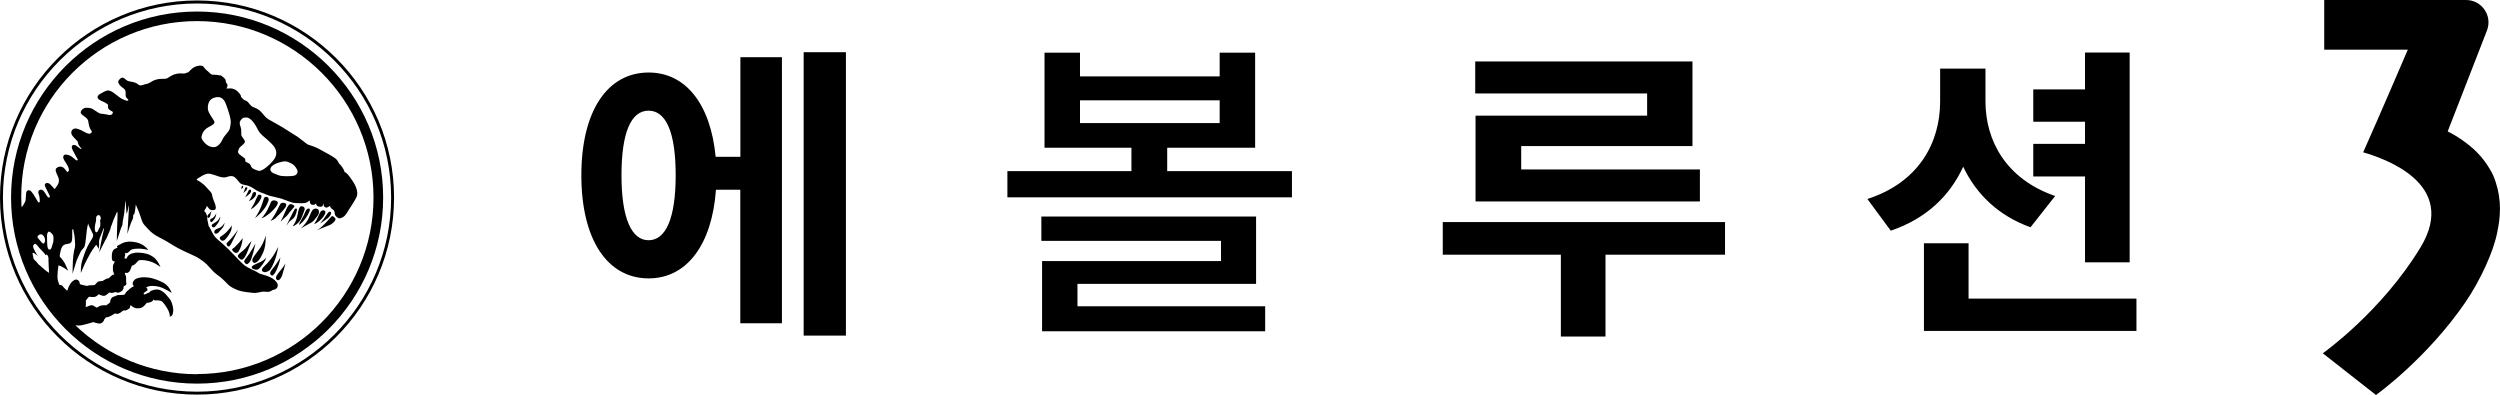 <?xml version="1.0" encoding="UTF-8"?><svg id="uuid-41000d42-a9f4-4dc5-9e9b-60f9c4589b01" xmlns="http://www.w3.org/2000/svg" viewBox="0 0 316.46 50"><g><path d="M93.71,7.24h5.27V40.92h-5.27V24.02h-3.08c-.51,7.01-3.73,11.22-8.52,11.22-5.23,0-8.52-4.91-8.52-13.05s3.3-13.01,8.52-13.01c4.67,0,7.84,3.97,8.48,10.67h3.13V7.24Zm-8.18,14.95c0-5.49-1.24-8.18-3.43-8.18s-3.43,2.69-3.43,8.18,1.29,8.22,3.43,8.22,3.43-2.69,3.43-8.22Zm21.55-15.58V42.48h-5.35V6.61h5.35Z"/><path d="M163.54,21.66v3.32h-36.02v-3.32h15.7v-2.96h-11V6.67h4.49v3h17.68v-3h4.49v12.03h-11.13v2.96h15.79Zm-27.14,17.11h23.75v3.16h-28.24v-8.88h22.65v-2.56h-22.74v-3.08h27.18v8.52h-22.61v2.84Zm.31-23.19h17.68v-2.88h-17.68v2.88Z"/><path d="M218.35,32.24h-15.12v10.36h-5.65v-10.36h-14.95v-4.13h35.73v4.13Zm-9.85-20.41h-21.76V7.78h27.5v10.71h-21.68v2.96h22.62v4.05h-28.4V14.64h21.72v-2.8Z"/><path d="M257.03,28.77c-4.11-1.48-6.9-4.24-8.52-7.67-1.67,3.66-4.67,6.58-9.17,8.1l-2.96-4.01c6.51-2.1,9.21-7.13,9.21-12.34v-4.17h5.74v4.17c0,4.91,2.57,9.81,8.82,11.96l-3.13,3.97Zm13.41,9.03v4.09h-26.9v-11.1h5.65v7.01h21.25Zm-6.51-15.46h-6.55v-4.13h6.55v-2.8h-6.55v-4.09h6.55V6.65h5.65v26.56h-5.65v-10.87Z"/></g><path d="M24.94,.06C11.19,.06,0,11.25,0,25.01s11.19,24.94,24.94,24.94,24.94-11.19,24.94-24.94S38.7,.06,24.94,.06m0,49.52C11.4,49.58,.37,38.56,.37,25.01S11.4,.44,24.94,.44s24.57,11.02,24.57,24.57-11.02,24.57-24.57,24.57M24.94,1.46C11.96,1.46,1.4,12.02,1.4,25.01s10.56,23.55,23.55,23.55,23.55-10.56,23.55-23.55S37.93,1.46,24.94,1.46M5.24,33.79c-.13-.13-.12-.15-.25-.23-.14-.08-.24-.27-.37-.41-.14-.14-.27-.25-.34-.33-.07-.07-.07-.42-.14-.6-.06-.18,.02-.27,.15-.2,.13,.07,.51,.38,.51,.38,0,0-.08-.14-.15-.21-.07-.07-.24-.42-.39-.73-.15-.31-.05-.44,.1-.56,.15-.13,.38,.19,.56,.42,.18,.23,.65,.64,.76,.83,.1,.17,.11,.18,.19,.09,.09-.1,.29,.27,.27,.49-.02,.22,.07,1.81,.07,1.81-.27-.15-.84-.63-.96-.75m-.49-3.88c.06-.11,.43-.48,.76-.04,.1,.13,.24,.43,.17,.71-.07,.28-.25,.31-.37,.16-.12-.16-.35-.39-.43-.5-.07-.1-.19-.21-.13-.32m2.01,.55c-.02,.19-.17,.63-.24,.87-.07,.24-.24,.35-.41,.18-.17-.18-.15-.89-.16-1.12,0,0-.01-.33-.01-.6s.16-.5,.26-.49c.1,.01,.38,.25,.49,.44,.1,.19,.08,.54,.06,.73m18.2,16.89c-5.97,0-11.41-2.36-15.42-6.19,.26,.03,.54,.04,.83-.02,.72-.15,1.43-.39,1.43-.39,0,0,.68,.24,.9,.18,.41-.11,.49-.5,.49-.5,0,0,.15-.2,.19-.25,.05-.05,.11-.04,.21-.05,.1,0,.35-.12,.56-.23,.21-.11,.37-.25,.43-.26,.06-.02,.04,.09,.28,.07,.24-.03,.47-.2,.51-.25,.04-.05,.16-.13,.24-.17,.08-.04,.19,0,.27,0,.09-.01,.22-.1,.41-.21,.19-.1,.18-.28,.19-.36,0-.09,.06-.08,.09-.09,.03,0,.06,.06,.14,.13,.08,.07,.19,.12,.36,.19,.17,.07,.4,.07,.66,.04,.26-.03,.5-.27,.61-.39,.11-.12,.19-.32,.37-.3,.19,.02,.57-.17,.61-.22,.04-.04,.04-.08,.06-.14,.02-.06,.06,0,.12,.03,.06,.04,.21,.04,.38,.03,.17,0,.25,0,.5,.07,.25,.08,.7,.75,.91,1.17,.22,.42,.21,.84,.21,.84l.16-.09c.16-.09,.2-.15,.26-.58,.06-.43-.13-1-.25-1.27-.12-.27-.23-.35-.52-.72-.29-.37-.71-.72-1.12-.78-.41-.07-.8,.11-.91,.16-.11,.05-.15,.09-.17,.14-.02,.04-.06,.06-.09,.08-.04,.02-.2,.06-.32,.13-.12,.06-.23,.14-.31,.09-.07-.05-.06-.12,0-.19,.06-.08,.29-.22,.39-.28,.09-.07,.03-.21,.02-.26-.01-.06-.09-.04-.13-.08-.04-.04,.07-.12,.28-.2,.21-.08,.84-.1,1.44,.07,.6,.18,1.52,.76,1.52,.76-.36-.82-.73-1.09-1.03-1.27-.3-.19-1.26-.6-1.93-.68-.67-.08-1.07-.03-1.46,.11-.39,.15-.53,.44-.54,.65,0,.22,.15,.27,.16,.31,0,.03-.13,.09-.22,.14-.09,.04-.35,.24-.38,.28-.03,.04,0,.05-.13,.12-.12,.07-.32,.32-.34,.37-.03,.05-.06,.14-.12,.18-.06,.04-.59,.06-.8,.06s-.32,.13-.32,.13c-.48,.08-.58,.31-.65,.48-.07,.17,0,.18-.04,.28-.04,.09-.51,.42-.51,.42-.3-.07-.6,0-.76,.05-.16,.05-.29,.17-.37,.21-.08,.03-.19-.03-.42-.19-.23-.16-.49-.07-.59-.03s-.42,.18-.44,.18c-.02,0,0-.08,0-.19s.04-.41,0-.54c-.04-.12,.26-.43,.32-.5,.06-.08,.15-.09,.2-.09,.05,0,.21,.06,.53,.03,.31-.03,.46-.23,.52-.3,.06-.07,.08-.04,.28,.05,.2,.09,.36,.13,.53,.1,.17-.03,.51-.34,.56-.39,.05-.05,.06-.01,.25,.02,.19,.03,.43-.06,.51-.09,.08-.03,.11-.01,.25,.05,.13,.06,.31-.01,.57-.17,.26-.16,.27-.46,.26-.54,0-.08,.06-.09,.11-.12,.06-.03,.07-.04,.18-.12,.11-.08,.07-.28,.04-.41-.03-.13,0-.39,0-.53,0-.13-.03-.17-.13-.42-.1-.25,.06-.19,.16-.17,.1,.03,.26-.06,.37-.18,.12-.12,.23-.49,.29-.65,.06-.15,.17-.12,.29-.18,.12-.06,.31-.27,.47-.45,.15-.18,.22-.17,.54-.17,.31,0,.88,.09,1.31,.26,.43,.17,1.04,.61,1.04,.61,0,0-.34-.88-.93-1.28-.59-.4-1.15-.5-1.79-.53-.64-.04-1.04,.15-1.21,.26-.17,.11-.27,.26-.33,.4-.06,.14-.09,.09-.14,.09s-.15-.03-.16-.05c0-.02,.05-.19,.08-.31,.03-.13,.03-.21,0-.26-.02-.05-.02-.05,0-.07,.02-.02,.15,0,.22,0,.07-.01,.17-.05,.42-.32,.25-.28,1.04-.25,1.29-.24,.25,0,1.01,.15,1.01,.15,0,0-.52-.74-1.51-.95-.99-.21-1.43-.02-1.6,.03-.18,.05-.44,.23-.56,.28-.12,.05-.24,.11-.28,.17-.03,.06,.04,.15,.05,.19,0,.04-.05,.03-.14,.06-.09,.03-.13,.06-.28,.15-.15,.09-.25,.34-.28,.61-.03,.27-.03,.57,.03,.73,.05,.16,.18,.17,.25,.17s.07,.08,.05,.13c-.02,.06-.08,.13-.15,.28-.07,.15-.06,.29-.06,.59,0,.3,.1,.47,.15,.58,.05,.11,0,.08-.16,.14-.16,.06-.32,.26-.42,.35-.1,.1-.12,.07-.33,.13-.21,.06-.27,.16-.47,.25-.2,.09-.28,.05-.49,.09-.21,.03-.22,.07-.32,.18-.1,.1-.18,.23-.26,.28-.08,.04-.39,.04-.6,.04s-.29,.08-.39,.08-.74-.17-.83-.2c-.09-.03-.08-.1-.09-.22-.01-.12-.17-.34-.36-.38-.19-.04-.34,.07-.54,.22-.2,.16-.31,.34-.45,.62-.15,.28-.17,.56-.22,.56s-.24-.21-.36-.32c-.13-.11-.17-.24-.31-.34-.13-.09-.33-.06-.33-.06,0-.11-.09-.19-.2-.65-.12-.46,.09-1.83,.09-1.83,.47,.09,1.23,.68,1.23,.68,0,0-.26-.63-.44-.97-.18-.34-.61-.8-.62-.82-.01-.02-.05-.12,.12-.79,.17-.67,.45-.76,.88-.82,.42-.06,.46-.21,.53-.41,.07-.2,.04-1.24,.04-1.33,0-.09,.03-.12,.08-.11,.06,0,.08,.08,.08,.18,0,.1,.07,.33,.11,.53,.04,.21,.1,.91,.1,1.24,0,.34-.09,.57-.14,.79-.05,.22-.15,1.07-.15,1.31,0,.25-.04,1.59-.04,1.59,0,0,.23-.74,.24-.79,.01-.05,.21-.68,.29-.93,.09-.25,.44-.93,.52-1.11,.08-.17,.24-.31,.37-.46,.13-.15,.16-.44,.2-.59,.04-.15,.14-1.22,.19-1.65,.05-.44,.14-.75,.17-.8,.03-.05,.02,0,.02,.05,0,.05,.18,.43,.18,.43,0,0,.32,.61,.39,.79,.07,.18,.05,.27,0,.41-.04,.13-.41,.67-.68,1.21-.27,.54-.52,1.26-.69,1.84-.17,.58-.15,1.48-.15,1.48,0,0,.15-.3,.33-.75s.64-1.32,.9-1.77c.26-.45,.59-.87,.64-.94,.05-.07,.11-.11,.16,0,.05,.11,.23,.43,.23,.43,.07-.38,.05-.59,.05-.81,0-.22,.02-.39,.07-.51,.05-.12,.44-1.13,.49-1.24,.05-.11,.08-.04,.07,.04-.01,.08-.15,.56-.22,.9-.07,.34-.4,2.06-.4,2.06,0,0,.72-1.44,.78-1.54,.05-.11,.16-.26,.2-.35,.04-.09,.28-.7,.36-.86s.14-.4,.14-.46c0-.06,.03-.09,.07-.17,.04-.09,.23-.62,.29-.8,.07-.18,.37-.84,.4-.9,.03-.06,.08-.05,.09,.07,.01,.11-.05,1.75-.05,1.75l-.05,1.82s.49-1.48,.53-1.6c.03-.11,.18-.41,.2-.49,.01-.07,.01-.16,.01-.27s.12-.63,.18-.99c.07-.37,.16-1.69,.16-1.69h.04s.05,.77,.07,.93c.02,.16,.05,.69,.05,.69,.16-.36,.28-1.04,.28-1.04h.04s-.06,.82-.07,1.14c0,.32-.15,2.42-.15,2.42,0,0,.15-.46,.27-.86,.13-.4,.28-.78,.38-.96,.1-.19,.09-.38,.09-.49,0-.11,.08-.17,.15-.25,.07-.09,.17-1.11,.18-1.15,0-.04,.02-.01,.02-.01,.02,.15,.19,.48,.31,.77,.13,.29,.33,.98,.47,1.35,.14,.37,.4,.59,.79,1.02,.38,.43,.89,.75,1.13,.88,.24,.13,1.21,.63,1.48,.82,.27,.19,.86,.52,1.17,.69,.32,.18,1.06,.52,1.33,.64,.26,.12,.64,.3,.86,.4,.22,.1,.6,.34,.96,.61s.55,.47,.69,.64c.15,.17,.45,.5,.64,.69,.19,.19,.49,.4,.85,.68,.36,.29,.75,.7,1.02,.97,.26,.28,.94,.6,1.37,.74,.43,.15,1.56,.27,1.85,.29,.3,.02,.75-.09,.98-.14,.23-.06,.51,0,.8,.01,.29,0,.59-.23,.59-.23,.47-.09,.63-.27,.66-.56,.03-.29-.24-.63-.66-.91-.43-.28-1.17-.48-1.43-.55-.26-.06-.43-.21-.53-.27-.1-.06-1.08-.51-1.34-.67-.26-.16-.57-.46-.69-.57-.12-.11-1.36-1.41-1.58-1.63s-1.17-1.09-1.48-1.34c-.31-.26-.5-.63-.5-.64,0,0-.42-.82-.47-.89-.05-.07-.07-.07-.08-.08-.01-.01-.01-.05-.01-.13s-.13-.58-.14-.64c-.01-.05-.01-.29-.02-.39,0-.1-.12-.39-.16-.48-.04-.09-.09-.13-.14-.15-.05-.03-.05-.03-.05-.05,0,0,.01-.01,.02-.03-.04-.05-.02-.11-.02-.11,0,0,.12-.21,.24-.35,0-.04,.01-.08,.01-.1,0-.07,0-.07,.04-.08,.04-.01,.14,.09,.22,.21,.08,.12,.18,.27,.44,.29,.26,.01,.37-.03,.45-.14,.09-.1,.02-.42-.04-.6-.06-.18-.29-.71-.32-.84-.03-.12-.04-.27-.11-.48-.07-.2-.31-.44-.47-.6-.15-.15-.32-.38-.6-.62-.28-.24-.59-.43-.79-.53-.2-.1,.23-.27,.41-.4,.19-.13,.6-.37,.95-.41,.35-.04,1.03,.26,1.56,.41,.53,.15,.79,.03,.94-.02,.15-.05,.42-.13,.7-.05,.28,.09,.65,.59,.8,.77,.15,.17,.28,.26,.74,.33,.45,.07,.86,.3,1.21,.54,.36,.24,.77,.43,.93,.46,.17,.03,.63,.28,.94,.36,.3,.08,1.18,.27,1.48,.36,.3,.09,1.2,.46,1.45,.52,.25,.06,1.3,.08,1.53,.04,.23-.04,.48-.22,.57-.3,.09-.08,.02,0,.09,.28,.07,.29,.42,.26,.52,.24,.09-.02,.19-.14,.22-.16,.03-.02,0,.07,.1,.23,.09,.15,.31,.18,.53,.18,.27,0,.28-.32,.31-.4,.03-.09,.03,.08,.04,.18,0,.1,.04,.22,.25,.31,.21,.09,.57-.22,.57-.22,0,0-.03,.25,.25,.41,.28,.16,.31,.33,.33,.59,.02,.27,.22,.39,.38,.52,.16,.13,.37,.1,.7-.1,.33-.21,.59-.73,.71-.92,.11-.19,.46-.64,.92-1.49,.46-.85-.28-1.94-.76-2.6-.47-.66-.69-.66-.69-.66-.09-.36-.41-.8-.61-.99-.21-.19-.1-.22-.39-.58-.28-.35-1.67-1.03-2.21-1.35-.54-.32-1.31-.5-1.48-.59-.17-.09-.9-.71-1.25-.95-.35-.23-1.71-1.06-1.9-1.2-.16-.11-1.49-.84-1.86-1.06-.37-.22-.71-.77-1.02-1.05-.31-.28-.65-.37-.91-.49-.26-.12-.46-.44-.61-.6-.15-.16-.29-.19-.44-.26-.15-.07-.27-.25-.38-.34-.11-.09-.05-.08-.07-.19-.02-.11-.23-.38-.42-.57-.2-.2-.57-.37-.84-.38-.27-.01-.57,.03-.57,.03,0,0,.02-.07,.11-.29,.09-.22-.12-.43-.17-.5-.05-.07,0-.13-.06-.32-.06-.19-.49-.51-.61-.57-.12-.06-.15,.02-.15,.02-.2-.1-.26-.07-.56-.09-.29-.02-.45,.02-.64-.18-.19-.2-.24-.24-.47-.43-.23-.2-.16-.21-.39-.44-.23-.22-.84-.1-1.18,.1-.34,.2-.6,.55-.7,.61-.1,.07-.2,.05-.31,.11-.11,.06-.21,.09-.49,.06-.29-.03-.59,0-.96,.11-.37,.11-.71,.38-.91,.49-.2,.11-.56,.06-.94,.09-.38,.03-.75,.17-.91,.26-.16,.09-.58,.36-.8,.38-.22,.02-.38,.13-.64,.17-.26,.03-.3-.04-.47-.17-.17-.13-.42-.23-.87-.3-.45-.07-.47-.13-.8-.4-.33-.27-.58,.05-.72,.24-.14,.19-.05,.33,.11,.57,.16,.24,.42,.35,.63,.56,.2,.21,.11,.58,.13,.8,.02,.22,.18,.36,.3,.46,.13,.1,.02,.2-.13,.19-.14,0-.49-.18-.68-.26-.18-.08-.88-.68-1.18-.86-.3-.18-.52-.21-.7-.16-.18,.05-.57,.26-.86,.43-.29,.17-.33,.33-.28,.5,.05,.17,.41,.36,.61,.43,.2,.07,.46,.24,.6,.34,.13,.1,.1,.13,.09,.21-.01,.09-.02,.13,.02,.3,.04,.17,.32,.33,.49,.41,.18,.07,.1,.21,.03,.33-.07,.12-.26,.15-.38,.14-.12-.02-.58-.13-.77-.14-.2-.02-.34-.02-.53-.11-.18-.09-.66-.44-.83-.53-.17-.09-.42-.14-.77-.14-.35,0-.61,.25-.69,.46-.08,.21,.04,.3,.13,.4,.09,.1,.33,.23,.56,.43,.23,.2,.25,.42,.27,.61,.02,.18,.12,.57,.22,.77,.1,.2,.18,.24,.2,.32,.02,.09-.01,.16-.17,.26-.15,.1-.43,0-.86-.24-.43-.24-.77-.37-1.02-.39-.25-.01-.42,.15-.49,.28-.07,.13-.09,.28,0,.5,.09,.22,.63,.71,.71,.82,.08,.11,.09,.31,.15,.46,.06,.15,.31,.38,.35,.46,.04,.08,0,.09-.07,.07-.07-.01-.5-.38-.61-.44-.11-.06-.31-.11-.44,0-.13,.11-.11,.29,.03,.59,.14,.3,.61,1.13,.64,1.18,.03,.06-.05,.14-.14,.13-.09-.02-.3-.24-.55-.43-.25-.2-.48-.26-.69-.3-.21-.05-.41,0-.45,.25-.05,.25,.16,.52,.39,.88,.23,.36,.29,.55,.32,.75,.03,.21-.1,.26-.14,.31-.05,.05-.07-.02-.43-.44-.36-.41-.83-.2-.98-.07-.14,.12-.13,.23-.12,.35,.01,.12,.17,.5,.31,.79,.14,.29,.1,.56,.06,.74-.04,.18-.3,.51-.4,.67-.1,.16-.16,.09-.22,.01-.06-.08-.21-.26-.44-.49-.24-.22-.48-.19-.6-.1-.12,.09-.1,.23-.05,.37,.06,.14,.49,1.02,.56,1.14,.07,.12,.06,.29-.11,.26-.17-.03-.28-.34-.55-.71-.27-.37-.53-.31-.67-.19-.14,.12-.1,.37-.02,.56,.08,.19,.1,.36,.11,.64,.01,.29,0,.37-.14,.32-.13-.05-.34-.56-.69-1.07-.35-.51-.47-.48-.64-.46-.17,.02-.24,.21-.26,.42-.03,.21-.03,.63-.06,.83-.03,.2-.16,.36-.26,.56-.1,.2-.15,.24-.22,.27-.02,0-.03,.02-.04,.02-.02-.4-.03-.8-.03-1.2C2.61,12.69,12.63,2.67,24.94,2.67s22.34,10.02,22.34,22.34-10.02,22.34-22.34,22.34M12.67,27.99c.04,.16,.04,.44,.02,.61-.02,.18-.11,.2-.21,.45-.09,.25-.2,.43-.34,.33-.15-.09-.16-.46-.12-.77,.03-.31,.13-.52,.14-.72,.01-.2,0-.37,.05-.49,.06-.12,.23-.18,.31-.17,.18,.02,.24,.32,.24,.42,0,.15-.12,.18-.08,.33m14.46-12.61c-.1-.24-.76-1.02-.82-1.53-.05-.5,.07-1.22,.71-1.44,.64-.23,1.23-.17,1.58,.8,.21,.58,.69,1.86,.59,2.46-.1,.61-.07,.71-.38,1.08-.31,.36-.61,.76-.71,1.02-.1,.26-.54,.89-1.08,.87-.54-.02-.92-.3-1.22-.66-.29-.36-.38-.52-.23-.95,.16-.43,.43-.75,.9-.97,.47-.23,.75-.43,.64-.68m3.59,2.03c-.23-.29-.16-.42-.17-.75-.02-.33,0-.35-.1-.64-.1-.29-.16-.52,.02-.78,.21-.31,.4-.38,.8-.35,.56,.05,1.13,.99,1.41,1.58,.28,.59,.92,.92,1.75,1.77,.83,.85,.55,1.5,.32,1.88-.23,.38-.96,1.09-1.47,1.37-.5,.28-.66,.1-1.06-.05-.4-.16-.38-.31-.49-.52-.1-.21-.26-.26-.52-.38-.26-.12-.12-.16-.14-.33-.02-.17-.23-.26-.66-.59-.43-.33-.23-.52-.16-.76,.07-.24,.43-.42,.66-.69,.23-.28,.03-.45-.19-.75m4.95,3.07c.51-.11,.61-.07,1.12,.16,.51,.23,.74,.62,.85,.9,.11,.28-.01,.51-.25,.64-.24,.13-.87,.13-1.3,.12-.43-.01-.62-.04-.77-.1-.14-.06-.3-.13-.59-.23-.29-.1-.41-.25-.48-.41-.07-.17,.07-.4,.13-.47,.33-.34,.77-.49,1.28-.6m-1.37,13.54c-.15,.23-.37,.35-.64,.41-.12,.03-.23,0-.34-.05-.12-.06-.18-.19-.13-.31,.03-.08,.08-.15,.13-.22,.05-.06,.1-.11,.16-.16,.6-.55,1.06-1.15,1.45-1.86,.05-.09,.26-.49,.32-.59-.08,.37-.1,.45-.1,.47-.15,.74-.35,1.36-.7,2.04-.05,.09-.1,.19-.16,.27m-3.27-1.5c-.05,.08-.11,.16-.18,.23-.14,.14-.27,.14-.43,.03-.02-.02-.05-.04-.07-.06-.25-.22-.28-.36-.04-.6,.08-.08,.18-.16,.27-.23,.38-.29,.65-.57,.92-.96,.09-.12,.19-.26,.37-.42-.05,.13-.14,.4-.19,.52-.14,.35-.28,.7-.42,1.05-.07,.15-.15,.3-.23,.45m1.07-.61c-.07,.26-.15,.51-.23,.76-.05,.16-.11,.32-.22,.46-.07,.08-.13,.15-.17,.18-.13,.11-.25,.15-.34,.06-.15-.13-.25-.27-.17-.41,.02-.04,.04-.09,.07-.12,.41-.51,.72-.96,1.04-1.52,.02-.03,.27-.5,.3-.51-.07,.26-.21,.85-.28,1.1m1.44,1.13c-.17,.3-.39,.59-.62,.85-.2,.23-.42,.3-.69,.19-.06-.02-.18-.07-.24-.1-.1-.05-.13-.2-.05-.28,.06-.06,.13-.12,.2-.16,.14-.07,.35-.18,.5-.24,.39-.16,.65-.29,.87-.49,.01,0,.16-.15,.22-.24-.05,.18-.14,.38-.18,.46m-3.94-1.18s-.09-.08-.12-.13c-.21-.25,.08-.28,.22-.42,.15-.15,.43-.45,.58-.6,.13-.15,.3-.37,.47-.58-.03,.16-.04,.3-.05,.35-.07,.48-.21,.88-.45,1.3-.15,.26-.4,.3-.64,.09m-.36-2.65c-.16,.36-.36,.67-.61,.97-.07,.08-.18,.18-.28,.23-.21,.12-.47-.04-.51-.28,0-.05,0-.09,.02-.13,.03-.04,.11-.09,.15-.11,.52-.34,.79-.63,1.18-1.13,0,0,.07-.1,.14-.25,.03,.28,0,.5-.09,.7m6.27,3.34c-.07,.61-.36,1.41-.66,1.94-.07,.11-.16,.21-.26,.31-.07,.06-.15,.08-.24,.02-.09-.06-.15-.17-.14-.27,.02-.15,.09-.26,.18-.38,.12-.16,.29-.35,.4-.51,.16-.23,.27-.4,.43-.63,.05-.07,.24-.4,.29-.47m.37,1.18s.25-.4,.26-.4c-.03,.12-.14,.54-.17,.66-.09,.31-.15,.55-.25,.86-.06,.18-.17,.35-.3,.49-.1,.1-.21,.13-.31,.08-.11-.06-.19-.2-.16-.34,.05-.2,.16-.37,.29-.53,.22-.3,.33-.4,.56-.7,.03-.04,.05-.07,.08-.11m-6.14-3.82c-.16,.31-.34,.68-.51,.99-.05,.08-.11,.16-.17,.22-.07,.07-.16,.05-.23-.01-.11-.11-.18-.29-.09-.41,.02-.03,.05-.06,.08-.08,.32-.3,.5-.51,.77-.85,0,0,.27-.34,.32-.41,.05-.07,.21-.31,.23-.3-.06,.14-.33,.72-.4,.85m-1.49-1.19c-.17,.22-.36,.41-.54,.62-.05,.06-.11,.11-.18,.15-.07,.03-.15,.05-.22,.05-.12,0-.2-.14-.17-.26,.02-.09,.06-.2,.14-.24,.09-.06,.18-.12,.28-.15,.25-.07,.46-.19,.64-.38,.04-.05,.2-.27,.27-.37-.03,.16-.16,.5-.22,.58m-1.06-.02c-.1,.07-.25,.05-.32-.04-.08-.11-.08-.24,.03-.32,.07-.05,.14-.1,.22-.14,.2-.1,.4-.25,.54-.43,.08-.11,.22-.39,.25-.39-.11,.68-.36,.88-.54,1.12-.05,.07-.11,.14-.18,.19m-.28-.7s-.07,.06-.11,.08c-.06,.02-.11,0-.14-.05-.02-.05-.09-.2,0-.33,.06-.07,.2-.06,.31-.16,.18-.15,.35-.42,.43-.56-.06,.56-.27,.77-.5,1.03m-.1-1.33c-.2,.45-.11,.61-.27,.81-.03,.03-.1,.06-.14,.06-.06,0-.13-.13-.13-.18,0-.06,.03-.11,.06-.17,.03-.06,.14-.16,.19-.21,.05-.05,.22-.25,.29-.31m6.65,3.7s.15-.38,.21-.59c-.02,1.42-.2,1.93-.58,2.64-.12,.23-.26,.45-.46,.63-.08,.07-.17,.13-.27,.17-.21,.08-.41-.1-.4-.33,0-.07,.03-.16,.06-.23,.05-.1,.11-.2,.18-.29,.19-.27,.41-.56,.61-.83,.31-.41,.45-.68,.64-1.16m6.84-3.2c-.15,.22-.3,.4-.47,.61-.08,.1-.2,.23-.31,.29-.35,.21-.68,.38-1.04,.58-.01-.02-.35,.25-.36,.24,.14-.16,.47-.54,.51-.58,.26-.32,.46-.65,.6-1.04,.08-.22,.19-.43,.3-.64,.11-.2,.34-.31,.57-.27,.16,.03,.3,.16,.31,.33,.02,.15-.03,.35-.12,.48m-6.95,.18c.5-.62,.71-1.18,.92-1.65,.01-.03,.05-.13,.06-.15,.14-.29,.51-.3,.78-.11,.07,.05,.11,.1,.1,.18,0,.07-.03,.18-.07,.24-.07,.13-.17,.28-.27,.4-.36,.44-.8,.81-1.28,1.12-.05,.03-.1,.06-.15,.08-.03,.02-.26,.1-.31,.13,.08-.09,.21-.23,.22-.24m1.1,.35c.4-.56,.68-1.13,.98-1.75,0-.02,.02-.03,.03-.05,.12-.28,.29-.3,.57-.27,.21,.03,.3,.18,.23,.38-.02,.07-.06,.14-.11,.21-.07,.1-.27,.37-.36,.46-.34,.36-.55,.55-.9,.9-.12,.12-.39,.27-.6,.31,.07-.08,.14-.18,.15-.2m3.66,.04c-.18,.35-.47,.6-.81,.79-.04,.02-.13,.05-.21,.05,.04-.03,.09-.1,.1-.11,.31-.44,.44-.87,.55-1.39,.04-.2,.06-.37,.12-.57,.03-.1,.09-.24,.15-.33,.08-.12,.21-.14,.36-.09,.15,.04,.25,.16,.25,.3,0,.06,0,.12-.03,.18-.15,.4-.28,.8-.47,1.17m-5.52-.59c.36-.61,.58-1.18,.79-1.86,.03-.08,.05-.19,.09-.27,.07-.13,.23-.17,.36-.13,.14,.04,.23,.15,.22,.29,0,.1-.03,.21-.07,.31-.17,.47-.38,.76-.55,.97-.21,.28-.43,.53-.69,.76-.06,.05-.35,.3-.42,.34,.15-.24,.23-.38,.26-.42m4.07-.23c-.16,.2-.32,.41-.53,.57-.08,.06-.22,.19-.3,.28-.08,.09-.2,.24-.25,.27,0-.05,.1-.23,.19-.41,.08-.19,.39-.87,.59-1.31,.05-.11,.14-.25,.21-.35,.11-.16,.27-.2,.45-.13,.05,.02,.14,.06,.19,.09,.1,.07,.12,.16,.05,.27-.05,.07-.17,.21-.23,.27-.15,.17-.24,.26-.38,.44m5.73,1.1c-.2,.22-.44,.4-.73,.5-.3,.11-.71,.28-.91,.36-.21,.08-.5,.25-.54,.25,.54-.37,.95-.8,1.2-1.07,.16-.16,.32-.36,.47-.53,.04-.05,.12-.12,.17-.17,.05-.04,.11-.02,.17,0,.04,.02,.09,.06,.13,.09,.23,.19,.25,.33,.04,.55m-2.28,.21c-.05,.04-.21,.12-.28,.13,.12-.18,.22-.36,.26-.43,.2-.42,.21-.48,.42-.9,.04-.08,.09-.17,.14-.24,.08-.11,.2-.17,.34-.17,.14,0,.27,.08,.26,.21,0,.09-.03,.23-.07,.3-.09,.17-.19,.31-.31,.46-.22,.26-.47,.45-.75,.65m-2.11,.19s-.08,.04-.08-.06c0-.07,.09-.22,.11-.26,.08-.15,.15-.29,.24-.43,.17-.28,.3-.55,.42-.85,.04-.11,.09-.2,.17-.29,.04-.06,.12-.11,.19-.14,.09-.05,.24,.04,.23,.14,0,.06-.06,.23-.08,.28-.26,.6-.68,1.18-1.2,1.6m-5.57-3.14c.04-.1,.21-.45,.27-.55,.06-.09,.19-.11,.3-.08,.08,.02,.15,.11,.15,.19,0,.09-.01,.16-.05,.25-.05,.12-.12,.25-.19,.36-.2,.3-.49,.61-.78,.84-.16,.1-.26,.17-.33,.18,.28-.42,.46-.75,.63-1.18m4.56,2.51c-.15,.11-.35,.28-.42,.4-.08,.11-.26,.38-.27,.38,.14-.29,.41-.88,.56-1.16,.12-.24,.29-.55,.41-.79,.04-.07,.09-.19,.17-.23,.05-.02,.18,0,.19,.04,.01,.05,.02,.13,0,.18-.08,.46-.24,.89-.63,1.18m3.9,.09c.12-.16,.46-.66,.55-.79,.08-.13,.17-.25,.27-.29,.1-.04,.26,.02,.25,.13,0,.07-.03,.18-.07,.24-.05,.1-.11,.2-.19,.28-.23,.26-.77,.58-1.13,.83,.09-.12,.19-.24,.31-.41m-9.34-2.43c.19-.26,.28-.41,.39-.69,.03-.07,.05-.28,.18-.4,.06-.06,.19-.08,.26-.04,.07,.04,.1,.16,.09,.23-.02,.1-.05,.2-.1,.28-.18,.27-.45,.51-.81,.61m-.46-.47c.17-.32,.29-.58,.39-.8,.02-.05,.06-.09,.1-.13,.05-.05,.12-.07,.18-.03,.04,.03,.07,.09,.07,.13,.01,.14-.05,.25-.15,.35-.14,.15-.37,.33-.59,.48m-.25-.54c.11-.2,.18-.42,.21-.55,.02-.13,.1-.21,.24-.17,.13,.04,.02,.24-.05,.35-.07,.11-.4,.37-.4,.37m-.24-.51s0-.25,.04-.32c.05-.07,.11-.11,.15-.07,.04,.04,.04,.17-.02,.25-.06,.07-.17,.15-.17,.15"/><path d="M316.46,26.53c0-1.23-.18-2.37-.53-3.43,0,0,0,0,0,0-.19-.65-.47-1.25-.83-1.81-.69-1.17-1.63-2.21-2.84-3.13-.73-.57-1.54-1.08-2.42-1.53l4.97-12.77c.72-1.86-.65-3.86-2.64-3.86h-17.96V6.29h10.58s-3.71,8.66-5.65,12.99c2.42,.71,12.21,3.88,7.25,12.05s-12.36,13.39-12.36,13.39l6.73,5.28s6.42-4.58,11.32-11.74c1.9-2.78,3.55-6.4,4.02-8.8,.23-1.06,.35-2.03,.35-2.93Z"/></svg>